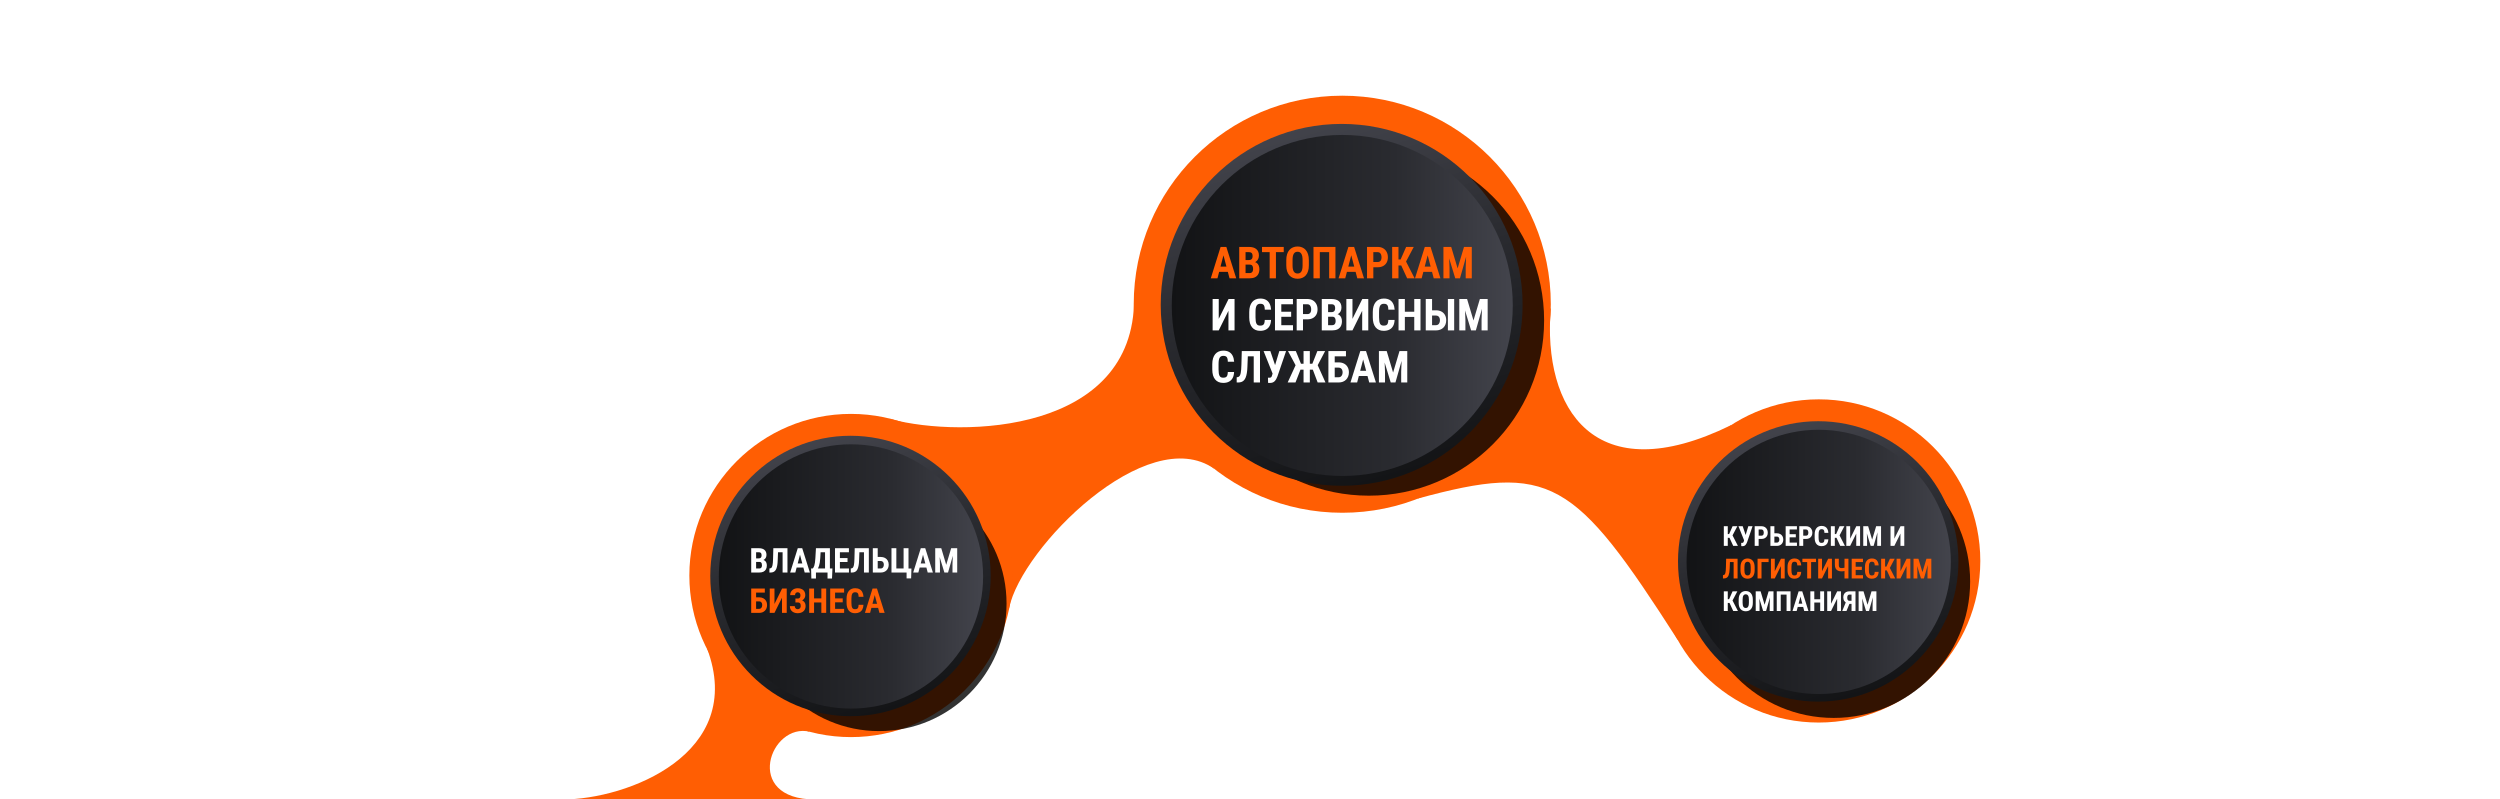 <svg width="1920" height="614" viewBox="0 0 1920 614" fill="none" xmlns="http://www.w3.org/2000/svg">
<g clip-path="url(#clip0_3_402)">
<path d="M1585.5 478C1574.42 552.5 1645 614.5 1952.5 534.96V694H-293.5V203C-196 158.166 -56.518 84.882 245.5 33C452.961 -2.639 622.094 62.7 757 65C937 65 982.5 1 1100 32C1217.5 63 1231.68 160.165 1259.5 223C1288.5 288.5 1313.5 267.009 1406.5 262.5C1556.5 255.227 1599.41 384.5 1585.5 478Z" fill="white"/>
<path d="M775 467L684.5 322C739.5 336.5 871 332.5 871 229.5L932.5 360C881 324 784.5 420.5 775 467Z" fill="#FF5E03"/>
<path d="M626 614L432 614C481.5 614 573.5 579 543 498L622 562C591.5 554.5 570 614 626 614Z" fill="#FF5E03"/>
<path d="M1088.5 383L1191 236.5C1184.5 314 1224.5 378 1329.5 326.5L1288.5 491.5C1209 367.5 1191 355 1088.5 383Z" fill="#FF5E03"/>
<circle cx="1030.86" cy="233.648" r="160.157" fill="#FF5E03"/>
<g filter="url(#filter0_f_3_402)">
<circle cx="1051.31" cy="246.108" r="134.57" fill="black" fill-opacity="0.8"/>
</g>
<circle cx="1030.39" cy="234.12" r="138.96" fill="url(#paint0_linear_3_402)"/>
<circle cx="1030.86" cy="234.59" r="130.952" fill="url(#paint1_linear_3_402)"/>
<path d="M940.188 193.942L935.004 213.748H929.887L937.422 189.636H940.618L940.188 193.942ZM944.278 213.748L939.061 193.942L938.581 189.636H941.827L949.428 213.748H944.278ZM944.46 204.756V208.78H933.58V204.756H944.46ZM959.878 203.232H954.926L954.91 199.721H959.116C959.778 199.721 960.319 199.611 960.739 199.39C961.169 199.158 961.484 198.822 961.683 198.38C961.893 197.927 961.997 197.381 961.997 196.741C961.997 196.001 961.898 195.41 961.699 194.969C961.512 194.516 961.208 194.185 960.789 193.975C960.38 193.765 959.839 193.66 959.166 193.66H956.582V213.748H951.73V189.636H959.166C960.358 189.636 961.429 189.769 962.378 190.034C963.328 190.299 964.134 190.707 964.796 191.259C965.459 191.8 965.966 192.485 966.32 193.313C966.673 194.13 966.85 195.101 966.85 196.227C966.85 197.221 966.651 198.137 966.253 198.976C965.856 199.815 965.232 200.505 964.382 201.046C963.532 201.576 962.434 201.869 961.087 201.924L959.878 203.232ZM959.696 213.748H953.552L955.489 209.74H959.696C960.347 209.74 960.866 209.602 961.252 209.326C961.639 209.05 961.92 208.681 962.097 208.217C962.285 207.742 962.378 207.201 962.378 206.594C962.378 205.909 962.296 205.313 962.13 204.805C961.975 204.298 961.716 203.911 961.352 203.646C960.987 203.37 960.496 203.232 959.878 203.232H955.705L955.738 199.721H960.805L961.948 201.113C963.24 201.068 964.272 201.317 965.045 201.858C965.817 202.388 966.369 203.083 966.701 203.944C967.043 204.794 967.214 205.7 967.214 206.66C967.214 208.206 966.921 209.509 966.336 210.568C965.762 211.617 964.918 212.412 963.803 212.953C962.687 213.483 961.319 213.748 959.696 213.748ZM979.916 189.636V213.748H975.097V189.636H979.916ZM985.911 189.636V193.66H969.218V189.636H985.911ZM1005.2 199.821V203.845C1005.2 205.545 1004.99 207.036 1004.57 208.316C1004.17 209.586 1003.58 210.651 1002.82 211.512C1002.07 212.362 1001.16 213.003 1000.09 213.433C999.026 213.864 997.851 214.079 996.559 214.079C995.267 214.079 994.086 213.864 993.015 213.433C991.955 213.003 991.039 212.362 990.266 211.512C989.504 210.651 988.914 209.586 988.494 208.316C988.074 207.036 987.865 205.545 987.865 203.845V199.821C987.865 198.076 988.069 196.553 988.477 195.25C988.886 193.936 989.477 192.843 990.249 191.971C991.022 191.088 991.939 190.426 992.998 189.984C994.058 189.531 995.234 189.305 996.526 189.305C997.817 189.305 998.993 189.531 1000.05 189.984C1001.11 190.426 1002.03 191.088 1002.8 191.971C1003.57 192.843 1004.17 193.936 1004.57 195.25C1004.99 196.553 1005.2 198.076 1005.2 199.821ZM1000.38 203.845V199.788C1000.38 198.64 1000.3 197.662 1000.14 196.857C999.97 196.04 999.722 195.372 999.391 194.853C999.06 194.334 998.657 193.953 998.182 193.71C997.707 193.467 997.155 193.346 996.526 193.346C995.896 193.346 995.339 193.467 994.853 193.71C994.378 193.953 993.975 194.334 993.644 194.853C993.324 195.372 993.081 196.04 992.916 196.857C992.761 197.662 992.684 198.64 992.684 199.788V203.845C992.684 204.949 992.767 205.893 992.932 206.677C993.098 207.461 993.346 208.101 993.677 208.598C994.009 209.095 994.412 209.464 994.886 209.707C995.372 209.939 995.93 210.055 996.559 210.055C997.177 210.055 997.724 209.939 998.198 209.707C998.684 209.464 999.087 209.095 999.407 208.598C999.727 208.101 999.97 207.461 1000.14 206.677C1000.3 205.893 1000.38 204.949 1000.38 203.845ZM1025.62 189.636V213.748H1020.79V193.66H1013.62V213.748H1008.76V189.636H1025.62ZM1038.32 193.942L1033.14 213.748H1028.02L1035.56 189.636H1038.75L1038.32 193.942ZM1042.41 213.748L1037.2 193.942L1036.72 189.636H1039.96L1047.56 213.748H1042.41ZM1042.6 204.756V208.78H1031.72V204.756H1042.6ZM1058.08 205.253H1053.15V201.228H1058.08C1058.78 201.228 1059.34 201.074 1059.77 200.765C1060.2 200.456 1060.51 200.031 1060.71 199.49C1060.91 198.938 1061.01 198.319 1061.01 197.635C1061.01 196.939 1060.91 196.288 1060.71 195.681C1060.51 195.074 1060.2 194.588 1059.77 194.223C1059.34 193.848 1058.78 193.66 1058.08 193.66H1054.72V213.748H1049.87V189.636H1058.08C1059.7 189.636 1061.09 189.978 1062.25 190.663C1063.42 191.347 1064.32 192.291 1064.95 193.495C1065.58 194.687 1065.9 196.056 1065.9 197.602C1065.9 199.158 1065.58 200.511 1064.95 201.659C1064.32 202.796 1063.42 203.679 1062.25 204.309C1061.09 204.938 1059.7 205.253 1058.08 205.253ZM1074.03 189.636V213.748H1069.18V189.636H1074.03ZM1085.77 189.636L1078.27 203.862H1072.92L1072.26 199.274H1075.67L1079.92 189.636H1085.77ZM1080.69 213.748L1075.75 203.017L1079.08 199.374L1086.43 213.748H1080.69ZM1097.01 193.942L1091.83 213.748H1086.71L1094.25 189.636H1097.44L1097.01 193.942ZM1101.1 213.748L1095.89 193.942L1095.41 189.636H1098.65L1106.25 213.748H1101.1ZM1101.29 204.756V208.78H1090.41V204.756H1101.29ZM1110.28 189.636H1114.53L1119.45 206.13L1124.36 189.636H1128.11L1121.26 213.748H1117.63L1110.28 189.636ZM1108.56 189.636H1112.61L1113.24 205.534V213.748H1108.56V189.636ZM1126.26 189.636H1130.33V213.748H1125.66V205.534L1126.26 189.636Z" fill="#FF5E03"/>
<path d="M935.998 244.888L943.533 229.636H948.136V253.748H943.45V238.678L935.981 253.748H931.295V229.636H935.998V244.888ZM971.338 245.716H976.157C976.09 247.527 975.726 249.056 975.064 250.303C974.401 251.54 973.457 252.478 972.232 253.119C971.017 253.759 969.549 254.079 967.827 254.079C966.491 254.079 965.304 253.858 964.266 253.417C963.228 252.964 962.345 252.302 961.617 251.43C960.888 250.557 960.336 249.481 959.961 248.2C959.596 246.909 959.414 245.424 959.414 243.746V239.655C959.414 237.977 959.607 236.492 959.994 235.2C960.391 233.909 960.954 232.827 961.683 231.955C962.423 231.071 963.311 230.409 964.349 229.967C965.398 229.515 966.579 229.288 967.893 229.288C969.648 229.288 971.117 229.62 972.298 230.282C973.479 230.944 974.39 231.91 975.03 233.18C975.682 234.439 976.074 235.979 976.206 237.8H971.354C971.332 236.652 971.205 235.752 970.973 235.101C970.752 234.439 970.399 233.975 969.913 233.71C969.428 233.434 968.754 233.296 967.893 233.296C967.253 233.296 966.701 233.412 966.237 233.644C965.773 233.865 965.392 234.223 965.094 234.72C964.796 235.217 964.575 235.868 964.432 236.674C964.299 237.48 964.233 238.463 964.233 239.622V243.746C964.233 244.883 964.294 245.854 964.415 246.66C964.537 247.455 964.73 248.106 964.995 248.614C965.26 249.122 965.619 249.492 966.071 249.724C966.535 249.956 967.12 250.072 967.827 250.072C968.644 250.072 969.301 249.95 969.797 249.707C970.305 249.464 970.681 249.028 970.924 248.399C971.166 247.77 971.304 246.876 971.338 245.716ZM993.015 249.74V253.748H982.532V249.74H993.015ZM984.039 229.636V253.748H979.187V229.636H984.039ZM991.607 239.407V243.298H982.532V239.407H991.607ZM992.982 229.636V233.66H982.532V229.636H992.982ZM1004.06 245.253H999.126V241.228H1004.06C1004.76 241.228 1005.32 241.074 1005.75 240.765C1006.18 240.456 1006.5 240.031 1006.69 239.49C1006.89 238.938 1006.99 238.319 1006.99 237.635C1006.99 236.939 1006.89 236.288 1006.69 235.681C1006.5 235.074 1006.18 234.588 1005.75 234.223C1005.32 233.848 1004.76 233.66 1004.06 233.66H1000.7V253.748H995.847V229.636H1004.06C1005.68 229.636 1007.07 229.978 1008.23 230.663C1009.4 231.347 1010.3 232.291 1010.93 233.495C1011.56 234.687 1011.88 236.056 1011.88 237.602C1011.88 239.158 1011.56 240.511 1010.93 241.659C1010.3 242.796 1009.4 243.679 1008.23 244.309C1007.07 244.938 1005.68 245.253 1004.06 245.253ZM1023.27 243.232H1018.32L1018.3 239.721H1022.51C1023.17 239.721 1023.71 239.611 1024.13 239.39C1024.56 239.158 1024.88 238.822 1025.08 238.38C1025.29 237.927 1025.39 237.381 1025.39 236.741C1025.39 236.001 1025.29 235.41 1025.09 234.969C1024.9 234.516 1024.6 234.185 1024.18 233.975C1023.77 233.765 1023.23 233.66 1022.56 233.66H1019.98V253.748H1015.12V229.636H1022.56C1023.75 229.636 1024.82 229.769 1025.77 230.034C1026.72 230.299 1027.53 230.707 1028.19 231.259C1028.85 231.8 1029.36 232.485 1029.71 233.313C1030.07 234.13 1030.24 235.101 1030.24 236.227C1030.24 237.221 1030.04 238.137 1029.65 238.976C1029.25 239.815 1028.63 240.505 1027.78 241.046C1026.93 241.576 1025.83 241.869 1024.48 241.924L1023.27 243.232ZM1023.09 253.748H1016.94L1018.88 249.74H1023.09C1023.74 249.74 1024.26 249.602 1024.65 249.326C1025.03 249.05 1025.31 248.681 1025.49 248.217C1025.68 247.742 1025.77 247.201 1025.77 246.594C1025.77 245.909 1025.69 245.313 1025.52 244.805C1025.37 244.298 1025.11 243.911 1024.74 243.646C1024.38 243.37 1023.89 243.232 1023.27 243.232H1019.1L1019.13 239.721H1024.2L1025.34 241.113C1026.63 241.068 1027.66 241.317 1028.44 241.858C1029.21 242.388 1029.76 243.083 1030.09 243.944C1030.44 244.794 1030.61 245.7 1030.61 246.66C1030.61 248.206 1030.31 249.509 1029.73 250.568C1029.16 251.617 1028.31 252.412 1027.2 252.953C1026.08 253.483 1024.71 253.748 1023.09 253.748ZM1038.7 244.888L1046.24 229.636H1050.84V253.748H1046.16V238.678L1038.69 253.748H1034V229.636H1038.7V244.888ZM1066.23 245.716H1071.05C1070.98 247.527 1070.62 249.056 1069.95 250.303C1069.29 251.54 1068.35 252.478 1067.12 253.119C1065.91 253.759 1064.44 254.079 1062.72 254.079C1061.38 254.079 1060.19 253.858 1059.16 253.417C1058.12 252.964 1057.24 252.302 1056.51 251.43C1055.78 250.557 1055.23 249.481 1054.85 248.2C1054.49 246.909 1054.3 245.424 1054.3 243.746V239.655C1054.3 237.977 1054.5 236.492 1054.88 235.2C1055.28 233.909 1055.84 232.827 1056.57 231.955C1057.31 231.071 1058.2 230.409 1059.24 229.967C1060.29 229.515 1061.47 229.288 1062.78 229.288C1064.54 229.288 1066.01 229.62 1067.19 230.282C1068.37 230.944 1069.28 231.91 1069.92 233.18C1070.57 234.439 1070.96 235.979 1071.1 237.8H1066.24C1066.22 236.652 1066.1 235.752 1065.86 235.101C1065.64 234.439 1065.29 233.975 1064.8 233.71C1064.32 233.434 1063.64 233.296 1062.78 233.296C1062.14 233.296 1061.59 233.412 1061.13 233.644C1060.66 233.865 1060.28 234.223 1059.98 234.72C1059.69 235.217 1059.47 235.868 1059.32 236.674C1059.19 237.48 1059.12 238.463 1059.12 239.622V243.746C1059.12 244.883 1059.18 245.854 1059.31 246.66C1059.43 247.455 1059.62 248.106 1059.89 248.614C1060.15 249.122 1060.51 249.492 1060.96 249.724C1061.43 249.956 1062.01 250.072 1062.72 250.072C1063.53 250.072 1064.19 249.95 1064.69 249.707C1065.2 249.464 1065.57 249.028 1065.81 248.399C1066.06 247.77 1066.2 246.876 1066.23 245.716ZM1087.44 239.407V243.414H1077.56V239.407H1087.44ZM1078.93 229.636V253.748H1074.08V229.636H1078.93ZM1090.95 229.636V253.748H1086.15V229.636H1090.95ZM1098.24 238.314H1102.83C1104.43 238.314 1105.82 238.628 1107 239.258C1108.19 239.887 1109.1 240.776 1109.73 241.924C1110.37 243.072 1110.69 244.414 1110.69 245.948C1110.69 247.107 1110.51 248.162 1110.15 249.111C1109.78 250.061 1109.26 250.883 1108.57 251.579C1107.89 252.274 1107.05 252.81 1106.07 253.185C1105.1 253.56 1104.02 253.748 1102.83 253.748H1094.98V229.636H1099.83V249.74H1102.83C1103.5 249.74 1104.06 249.569 1104.52 249.227C1104.97 248.874 1105.31 248.41 1105.53 247.836C1105.76 247.251 1105.87 246.611 1105.87 245.915C1105.87 245.242 1105.76 244.634 1105.53 244.093C1105.31 243.552 1104.97 243.127 1104.52 242.818C1104.06 242.498 1103.5 242.338 1102.83 242.338H1098.24V238.314ZM1116.8 229.636V253.748H1111.98V229.636H1116.8ZM1122.47 229.636H1126.72L1131.64 246.13L1136.54 229.636H1140.3L1133.45 253.748H1129.82L1122.47 229.636ZM1120.74 229.636H1124.8L1125.43 245.534V253.748H1120.74V229.636ZM1138.45 229.636H1142.52V253.748H1137.85V245.534L1138.45 229.636ZM942.953 285.716H947.772C947.706 287.527 947.342 289.056 946.679 290.303C946.017 291.54 945.073 292.478 943.847 293.119C942.633 293.759 941.165 294.079 939.442 294.079C938.106 294.079 936.92 293.858 935.882 293.417C934.844 292.964 933.961 292.302 933.232 291.43C932.504 290.557 931.952 289.481 931.576 288.2C931.212 286.909 931.03 285.424 931.03 283.746V279.655C931.03 277.977 931.223 276.492 931.609 275.2C932.007 273.909 932.57 272.827 933.298 271.955C934.038 271.071 934.927 270.409 935.965 269.967C937.013 269.515 938.195 269.288 939.509 269.288C941.264 269.288 942.732 269.62 943.914 270.282C945.095 270.944 946.006 271.91 946.646 273.18C947.297 274.439 947.689 275.979 947.822 277.8H942.97C942.948 276.652 942.821 275.752 942.589 275.101C942.368 274.439 942.015 273.975 941.529 273.71C941.043 273.434 940.37 273.296 939.509 273.296C938.868 273.296 938.316 273.412 937.853 273.644C937.389 273.865 937.008 274.223 936.71 274.72C936.412 275.217 936.191 275.868 936.047 276.674C935.915 277.48 935.849 278.463 935.849 279.622V283.746C935.849 284.883 935.909 285.854 936.031 286.66C936.152 287.455 936.346 288.106 936.61 288.614C936.875 289.122 937.234 289.492 937.687 289.724C938.151 289.956 938.736 290.072 939.442 290.072C940.259 290.072 940.916 289.95 941.413 289.707C941.921 289.464 942.296 289.028 942.539 288.399C942.782 287.77 942.92 286.876 942.953 285.716ZM964.167 269.636V273.66H954.28V269.636H964.167ZM967.678 269.636V293.748H962.859V269.636H967.678ZM953.684 269.636H958.487L958.006 281.791C957.951 283.613 957.808 285.192 957.576 286.528C957.355 287.853 957.057 288.979 956.682 289.906C956.317 290.822 955.859 291.562 955.307 292.125C954.755 292.688 954.109 293.102 953.37 293.367C952.641 293.621 951.824 293.748 950.919 293.748H949.776V289.74L950.322 289.674C950.753 289.619 951.134 289.481 951.465 289.26C951.796 289.028 952.078 288.686 952.31 288.233C952.542 287.77 952.729 287.179 952.873 286.461C953.027 285.733 953.143 284.85 953.221 283.812C953.309 282.774 953.37 281.565 953.403 280.185L953.684 269.636ZM977.879 284.955L982.516 269.636H987.716L981.092 289.028C980.827 289.702 980.534 290.348 980.214 290.966C979.905 291.573 979.535 292.114 979.104 292.589C978.674 293.064 978.155 293.433 977.548 293.698C976.94 293.963 976.217 294.096 975.378 294.096C975.18 294.096 974.926 294.09 974.616 294.079C974.318 294.068 974.075 294.057 973.888 294.046L973.805 290.022C973.915 290.044 974.098 290.061 974.351 290.072C974.605 290.083 974.782 290.088 974.881 290.088C975.4 290.088 975.792 290 976.057 289.823C976.333 289.636 976.543 289.371 976.686 289.028C976.841 288.686 976.974 288.283 977.084 287.819L977.879 284.955ZM975.627 269.636L979.551 281.278L981.009 287.025L977.415 287.074L970.443 269.636H975.627ZM996.84 283.911L989.19 269.636H995.201L999.142 279.341H1002.87L1002.17 283.911H996.84ZM999.076 283.1L994.936 293.748H988.925L995.168 280.169L999.076 283.1ZM1005.95 269.636V293.748H1001.13V269.636H1005.95ZM1017.69 269.636L1010.19 283.911H1004.91L1004.21 279.341H1007.89L1011.73 269.636H1017.69ZM1011.96 293.748L1007.95 283.1L1011.86 280.169L1017.97 293.748H1011.96ZM1033.7 269.636V273.66H1025.04V293.748H1020.21V269.636H1033.7ZM1023.47 278.314H1028.06C1029.67 278.314 1031.07 278.628 1032.25 279.258C1033.43 279.887 1034.34 280.776 1034.98 281.924C1035.63 283.072 1035.96 284.414 1035.96 285.948C1035.96 287.107 1035.77 288.162 1035.39 289.111C1035.03 290.061 1034.5 290.883 1033.8 291.579C1033.12 292.274 1032.29 292.81 1031.32 293.185C1030.36 293.56 1029.27 293.748 1028.06 293.748H1020.21V269.636H1025.06V289.74H1028.06C1028.74 289.74 1029.3 289.569 1029.75 289.227C1030.2 288.874 1030.54 288.41 1030.77 287.836C1031 287.251 1031.12 286.611 1031.12 285.915C1031.12 285.242 1031 284.634 1030.77 284.093C1030.54 283.552 1030.2 283.127 1029.75 282.818C1029.3 282.498 1028.74 282.338 1028.06 282.338H1023.47V278.314ZM1047.47 273.942L1042.28 293.748H1037.16L1044.7 269.636H1047.9L1047.47 273.942ZM1051.56 293.748L1046.34 273.942L1045.86 269.636H1049.1L1056.71 293.748H1051.56ZM1051.74 284.756V288.78H1040.86V284.756H1051.74ZM1060.73 269.636H1064.99L1069.9 286.13L1074.81 269.636H1078.57L1071.71 293.748H1068.08L1060.73 269.636ZM1059.01 269.636H1063.07L1063.69 285.534V293.748H1059.01V269.636ZM1076.71 269.636H1080.78V293.748H1076.11V285.534L1076.71 269.636Z" fill="white"/>
<circle cx="653.538" cy="441.984" r="124.113" fill="#FF5E03"/>
<g filter="url(#filter1_f_3_402)">
<circle cx="675.165" cy="463.611" r="97.869" fill="black" fill-opacity="0.8"/>
</g>
<circle cx="653.172" cy="442.349" r="107.686" fill="url(#paint2_linear_3_402)"/>
<circle cx="653.537" cy="442.714" r="101.481" fill="url(#paint3_linear_3_402)"/>
<path d="M583.248 431.552H579.411L579.398 428.832H582.657C583.171 428.832 583.59 428.746 583.915 428.575C584.249 428.395 584.493 428.134 584.647 427.792C584.809 427.441 584.89 427.018 584.89 426.522C584.89 425.948 584.813 425.491 584.659 425.148C584.514 424.798 584.279 424.541 583.954 424.378C583.637 424.216 583.218 424.135 582.696 424.135H580.694V439.701H576.934V421.016H582.696C583.62 421.016 584.45 421.119 585.186 421.324C585.921 421.529 586.546 421.846 587.059 422.274C587.573 422.693 587.966 423.223 588.24 423.865C588.514 424.498 588.651 425.251 588.651 426.124C588.651 426.894 588.497 427.604 588.189 428.254C587.881 428.904 587.397 429.439 586.738 429.858C586.08 430.269 585.228 430.496 584.185 430.538L583.248 431.552ZM583.107 439.701H578.345L579.847 436.596H583.107C583.611 436.596 584.014 436.489 584.313 436.275C584.612 436.061 584.831 435.774 584.967 435.415C585.113 435.047 585.186 434.628 585.186 434.157C585.186 433.627 585.121 433.165 584.993 432.771C584.873 432.378 584.672 432.078 584.39 431.873C584.108 431.659 583.727 431.552 583.248 431.552H580.014L580.039 428.832H583.966L584.852 429.91C585.853 429.875 586.653 430.068 587.252 430.487C587.851 430.898 588.278 431.437 588.535 432.104C588.8 432.763 588.933 433.464 588.933 434.209C588.933 435.407 588.706 436.416 588.253 437.237C587.808 438.05 587.153 438.666 586.289 439.085C585.425 439.496 584.364 439.701 583.107 439.701ZM602.049 421.016V424.135H594.387V421.016H602.049ZM604.769 421.016V439.701H601.035V421.016H604.769ZM593.925 421.016H597.647L597.275 430.436C597.232 431.847 597.121 433.071 596.941 434.106C596.77 435.133 596.539 436.005 596.248 436.724C595.966 437.434 595.611 438.007 595.183 438.444C594.755 438.88 594.255 439.201 593.681 439.406C593.117 439.603 592.484 439.701 591.782 439.701H590.897V436.596L591.32 436.544C591.654 436.502 591.949 436.395 592.206 436.224C592.462 436.044 592.68 435.779 592.86 435.428C593.04 435.069 593.185 434.611 593.296 434.055C593.416 433.49 593.506 432.806 593.566 432.001C593.634 431.197 593.681 430.26 593.707 429.191L593.925 421.016ZM614.831 424.353L610.814 439.701H606.848L612.688 421.016H615.164L614.831 424.353ZM618.001 439.701L613.958 424.353L613.586 421.016H616.101L621.992 439.701H618.001ZM618.142 432.733V435.851H609.71V432.733H618.142ZM636.596 436.596V439.701H625.585V436.596H636.596ZM626.65 436.596V444.296H623.121L622.916 436.596H626.65ZM639.317 436.596L638.983 444.296H635.544V436.596H639.317ZM634.658 421.016V424.135H627.112V421.016H634.658ZM637.366 421.016V439.701H633.632V421.016H637.366ZM626.65 421.016H630.411L629.949 428.665C629.88 429.931 629.765 431.047 629.602 432.014C629.448 432.972 629.256 433.811 629.025 434.53C628.802 435.248 628.554 435.873 628.28 436.403C628.006 436.934 627.716 437.396 627.408 437.789C627.1 438.183 626.783 438.534 626.458 438.842C626.133 439.15 625.812 439.436 625.495 439.701H623.442V436.596H624.173C624.387 436.39 624.601 436.112 624.815 435.762C625.029 435.411 625.226 434.94 625.405 434.35C625.585 433.751 625.743 432.99 625.88 432.066C626.017 431.142 626.124 430.008 626.201 428.665L626.65 421.016ZM651.996 436.596V439.701H643.873V436.596H651.996ZM645.041 421.016V439.701H641.28V421.016H645.041ZM650.905 428.588V431.604H643.873V428.588H650.905ZM651.971 421.016V424.135H643.873V421.016H651.971ZM664.547 421.016V424.135H656.886V421.016H664.547ZM667.268 421.016V439.701H663.534V421.016H667.268ZM656.424 421.016H660.145L659.773 430.436C659.731 431.847 659.619 433.071 659.44 434.106C659.269 435.133 659.038 436.005 658.747 436.724C658.464 437.434 658.109 438.007 657.681 438.444C657.254 438.88 656.753 439.201 656.18 439.406C655.615 439.603 654.982 439.701 654.281 439.701H653.395V436.596L653.819 436.544C654.152 436.502 654.447 436.395 654.704 436.224C654.961 436.044 655.179 435.779 655.359 435.428C655.538 435.069 655.684 434.611 655.795 434.055C655.915 433.49 656.005 432.806 656.064 432.001C656.133 431.197 656.18 430.26 656.206 429.191L656.424 421.016ZM672.851 427.741H676.405C677.655 427.741 678.737 427.985 679.652 428.472C680.568 428.96 681.274 429.649 681.77 430.538C682.275 431.428 682.527 432.468 682.527 433.657C682.527 434.555 682.381 435.372 682.091 436.108C681.808 436.844 681.398 437.481 680.859 438.02C680.328 438.559 679.686 438.974 678.934 439.265C678.189 439.556 677.347 439.701 676.405 439.701H670.322V421.016H674.083V436.596H676.405C676.936 436.596 677.372 436.463 677.714 436.198C678.065 435.924 678.33 435.565 678.51 435.12C678.69 434.666 678.78 434.17 678.78 433.631C678.78 433.109 678.69 432.639 678.51 432.22C678.33 431.8 678.065 431.471 677.714 431.231C677.372 430.983 676.936 430.859 676.405 430.859H672.851V427.741ZM699.993 436.609L699.737 444.206H696.259V439.701H695.027V436.609H699.993ZM684.657 439.701V421.016H688.392V436.596H693.961V421.016H697.734V439.701H684.657ZM709.31 424.353L705.293 439.701H701.328L707.167 421.016H709.644L709.31 424.353ZM712.48 439.701L708.438 424.353L708.065 421.016H710.581L716.471 439.701H712.48ZM712.621 432.733V435.851H704.19V432.733H712.621ZM719.59 421.016H722.888L726.699 433.798L730.498 421.016H733.411L728.098 439.701H725.288L719.59 421.016ZM718.255 421.016H721.399L721.887 433.336V439.701H718.255V421.016ZM731.974 421.016H735.131V439.701H731.512V433.336L731.974 421.016Z" fill="white"/>
<path d="M587.38 452.016V455.135H580.668V470.701H576.921V452.016H587.38ZM579.449 458.741H583.004C584.253 458.741 585.335 458.985 586.251 459.472C587.166 459.96 587.872 460.649 588.368 461.538C588.873 462.428 589.125 463.468 589.125 464.657C589.125 465.555 588.98 466.372 588.689 467.108C588.407 467.844 587.996 468.481 587.457 469.02C586.927 469.559 586.285 469.974 585.532 470.265C584.788 470.556 583.945 470.701 583.004 470.701H576.921V452.016H580.681V467.596H583.004C583.534 467.596 583.971 467.463 584.313 467.198C584.664 466.924 584.929 466.565 585.109 466.12C585.288 465.666 585.378 465.17 585.378 464.631C585.378 464.109 585.288 463.639 585.109 463.22C584.929 462.8 584.664 462.471 584.313 462.231C583.971 461.983 583.534 461.859 583.004 461.859H579.449V458.741ZM594.798 463.836L600.637 452.016H604.205V470.701H600.573V459.023L594.785 470.701H591.153V452.016H594.798V463.836ZM613.355 461.757H610.878V459.665H612.79C613.244 459.665 613.612 459.562 613.894 459.357C614.176 459.143 614.386 458.852 614.523 458.484C614.66 458.108 614.728 457.663 614.728 457.149C614.728 456.739 614.647 456.362 614.484 456.02C614.33 455.678 614.095 455.404 613.778 455.199C613.47 454.985 613.064 454.878 612.559 454.878C612.191 454.878 611.858 454.968 611.558 455.147C611.259 455.318 611.024 455.567 610.852 455.892C610.681 456.217 610.596 456.61 610.596 457.072H606.848C606.848 456.242 606.998 455.502 607.298 454.852C607.606 454.193 608.025 453.637 608.555 453.184C609.086 452.722 609.693 452.371 610.378 452.131C611.071 451.892 611.798 451.772 612.559 451.772C613.466 451.772 614.279 451.888 614.998 452.119C615.716 452.341 616.332 452.675 616.846 453.12C617.368 453.565 617.765 454.121 618.039 454.788C618.321 455.447 618.463 456.213 618.463 457.085C618.463 457.727 618.339 458.33 618.09 458.895C617.842 459.459 617.492 459.956 617.038 460.383C616.585 460.811 616.041 461.149 615.408 461.397C614.784 461.637 614.099 461.757 613.355 461.757ZM610.878 460.614H613.355C614.193 460.614 614.942 460.721 615.601 460.935C616.26 461.149 616.82 461.461 617.282 461.872C617.744 462.283 618.095 462.792 618.334 463.399C618.582 463.998 618.706 464.687 618.706 465.465C618.706 466.338 618.552 467.117 618.244 467.801C617.945 468.477 617.522 469.05 616.974 469.521C616.426 469.991 615.78 470.346 615.036 470.586C614.292 470.825 613.466 470.945 612.559 470.945C611.849 470.945 611.139 470.843 610.429 470.637C609.727 470.423 609.09 470.098 608.517 469.662C607.944 469.226 607.486 468.665 607.144 467.981C606.801 467.296 606.63 466.475 606.63 465.517H610.39C610.39 465.945 610.485 466.338 610.673 466.697C610.861 467.048 611.118 467.331 611.443 467.544C611.768 467.75 612.14 467.852 612.559 467.852C613.073 467.852 613.505 467.745 613.855 467.532C614.215 467.318 614.489 467.027 614.677 466.659C614.865 466.282 614.959 465.868 614.959 465.414C614.959 464.918 614.912 464.499 614.818 464.156C614.732 463.806 614.596 463.523 614.407 463.309C614.219 463.087 613.988 462.924 613.714 462.822C613.449 462.719 613.141 462.668 612.79 462.668H610.878V460.614ZM631.797 459.588V462.693H624.135V459.588H631.797ZM625.2 452.016V470.701H621.44V452.016H625.2ZM634.517 452.016V470.701H630.796V452.016H634.517ZM648.3 467.596V470.701H640.177V467.596H648.3ZM641.345 452.016V470.701H637.584V452.016H641.345ZM647.209 459.588V462.604H640.177V459.588H647.209ZM648.275 452.016V455.135H640.177V452.016H648.275ZM659.401 464.477H663.136C663.084 465.88 662.802 467.065 662.289 468.032C661.775 468.99 661.044 469.718 660.094 470.214C659.153 470.71 658.015 470.958 656.68 470.958C655.645 470.958 654.726 470.787 653.921 470.445C653.117 470.094 652.433 469.581 651.868 468.905C651.303 468.229 650.876 467.395 650.585 466.402C650.302 465.401 650.161 464.25 650.161 462.95V459.78C650.161 458.48 650.311 457.329 650.61 456.328C650.918 455.327 651.355 454.489 651.919 453.813C652.493 453.128 653.181 452.615 653.985 452.273C654.798 451.922 655.714 451.746 656.732 451.746C658.092 451.746 659.23 452.003 660.145 452.516C661.061 453.03 661.767 453.778 662.263 454.762C662.768 455.738 663.072 456.931 663.174 458.343H659.414C659.397 457.453 659.298 456.756 659.119 456.251C658.948 455.738 658.674 455.378 658.297 455.173C657.921 454.959 657.399 454.852 656.732 454.852C656.236 454.852 655.808 454.942 655.448 455.122C655.089 455.293 654.794 455.571 654.563 455.956C654.332 456.341 654.161 456.846 654.05 457.47C653.947 458.095 653.896 458.856 653.896 459.755V462.95C653.896 463.831 653.943 464.584 654.037 465.209C654.131 465.825 654.281 466.33 654.486 466.723C654.691 467.117 654.969 467.403 655.32 467.583C655.679 467.763 656.133 467.852 656.68 467.852C657.314 467.852 657.823 467.758 658.208 467.57C658.601 467.382 658.892 467.044 659.08 466.556C659.269 466.069 659.375 465.376 659.401 464.477ZM672.247 455.353L668.231 470.701H664.265L670.104 452.016H672.581L672.247 455.353ZM675.417 470.701L671.375 455.353L671.003 452.016H673.518L679.408 470.701H675.417ZM675.558 463.733V466.851H667.127V463.733H675.558Z" fill="#FF5E03"/>
<circle cx="1396.76" cy="430.807" r="124.113" fill="#FF5E03"/>
<g filter="url(#filter2_f_3_402)">
<circle cx="1408.28" cy="446.583" r="104.784" fill="black" fill-opacity="0.8"/>
</g>
<circle cx="1396.39" cy="431.172" r="107.686" fill="url(#paint4_linear_3_402)"/>
<circle cx="1396.76" cy="431.537" r="101.481" fill="url(#paint5_linear_3_402)"/>
<path d="M1326.93 404.118V419.244H1323.89V404.118H1326.93ZM1334.3 404.118L1329.59 413.042H1326.24L1325.82 410.164H1327.96L1330.63 404.118H1334.3ZM1331.11 419.244L1328.01 412.512L1330.1 410.227L1334.72 419.244H1331.11ZM1339.8 413.728L1342.7 404.118H1345.97L1341.81 416.283C1341.64 416.706 1341.46 417.111 1341.26 417.499C1341.07 417.88 1340.83 418.219 1340.56 418.517C1340.29 418.815 1339.97 419.047 1339.59 419.213C1339.21 419.379 1338.75 419.462 1338.23 419.462C1338.1 419.462 1337.94 419.459 1337.75 419.452C1337.56 419.445 1337.41 419.438 1337.29 419.431L1337.24 416.907C1337.31 416.921 1337.42 416.931 1337.58 416.938C1337.74 416.945 1337.85 416.948 1337.92 416.948C1338.24 416.948 1338.49 416.893 1338.65 416.782C1338.83 416.664 1338.96 416.498 1339.05 416.283C1339.14 416.069 1339.23 415.816 1339.3 415.525L1339.8 413.728ZM1338.38 404.118L1340.84 411.421L1341.76 415.026L1339.5 415.058L1335.13 404.118H1338.38ZM1352.75 413.915H1349.65V411.39H1352.75C1353.19 411.39 1353.54 411.293 1353.81 411.099C1354.08 410.906 1354.28 410.639 1354.4 410.3C1354.53 409.953 1354.59 409.565 1354.59 409.136C1354.59 408.7 1354.53 408.291 1354.4 407.91C1354.28 407.529 1354.08 407.224 1353.81 406.996C1353.54 406.76 1353.19 406.643 1352.75 406.643H1350.64V419.244H1347.6V404.118H1352.75C1353.77 404.118 1354.64 404.333 1355.37 404.762C1356.1 405.192 1356.67 405.784 1357.06 406.539C1357.46 407.287 1357.65 408.146 1357.65 409.115C1357.65 410.092 1357.46 410.94 1357.06 411.66C1356.67 412.374 1356.1 412.928 1355.37 413.323C1354.64 413.717 1353.77 413.915 1352.75 413.915ZM1361.73 409.562H1364.6C1365.61 409.562 1366.49 409.759 1367.23 410.154C1367.97 410.549 1368.54 411.106 1368.95 411.827C1369.35 412.547 1369.56 413.388 1369.56 414.351C1369.56 415.078 1369.44 415.74 1369.21 416.335C1368.98 416.931 1368.64 417.447 1368.21 417.883C1367.78 418.32 1367.26 418.655 1366.65 418.891C1366.05 419.126 1365.37 419.244 1364.6 419.244H1359.68V404.118H1362.72V416.73H1364.6C1365.03 416.73 1365.39 416.623 1365.66 416.408C1365.95 416.186 1366.16 415.896 1366.31 415.535C1366.45 415.168 1366.53 414.767 1366.53 414.33C1366.53 413.908 1366.45 413.527 1366.31 413.188C1366.16 412.848 1365.95 412.582 1365.66 412.388C1365.39 412.187 1365.03 412.086 1364.6 412.086H1361.73V409.562ZM1380.06 416.73V419.244H1373.49V416.73H1380.06ZM1374.43 404.118V419.244H1371.39V404.118H1374.43ZM1379.18 410.248V412.689H1373.49V410.248H1379.18ZM1380.04 404.118V406.643H1373.49V404.118H1380.04ZM1386.99 413.915H1383.9V411.39H1386.99C1387.43 411.39 1387.78 411.293 1388.05 411.099C1388.32 410.906 1388.52 410.639 1388.64 410.3C1388.77 409.953 1388.83 409.565 1388.83 409.136C1388.83 408.7 1388.77 408.291 1388.64 407.91C1388.52 407.529 1388.32 407.224 1388.05 406.996C1387.78 406.76 1387.43 406.643 1386.99 406.643H1384.88V419.244H1381.84V404.118H1386.99C1388.01 404.118 1388.88 404.333 1389.61 404.762C1390.34 405.192 1390.91 405.784 1391.3 406.539C1391.7 407.287 1391.89 408.146 1391.89 409.115C1391.89 410.092 1391.7 410.94 1391.3 411.66C1390.91 412.374 1390.34 412.928 1389.61 413.323C1388.88 413.717 1388.01 413.915 1386.99 413.915ZM1401.14 414.206H1404.16C1404.12 415.341 1403.89 416.301 1403.48 417.083C1403.06 417.859 1402.47 418.448 1401.7 418.849C1400.94 419.251 1400.02 419.452 1398.94 419.452C1398.1 419.452 1397.36 419.313 1396.7 419.036C1396.05 418.752 1395.5 418.337 1395.04 417.79C1394.59 417.243 1394.24 416.567 1394 415.764C1393.77 414.954 1393.66 414.022 1393.66 412.969V410.403C1393.66 409.351 1393.78 408.419 1394.02 407.609C1394.27 406.799 1394.63 406.12 1395.08 405.573C1395.55 405.019 1396.11 404.603 1396.76 404.326C1397.41 404.042 1398.16 403.9 1398.98 403.9C1400.08 403.9 1401 404.108 1401.74 404.523C1402.48 404.939 1403.06 405.545 1403.46 406.341C1403.87 407.131 1404.11 408.097 1404.19 409.24H1401.15C1401.14 408.52 1401.06 407.955 1400.91 407.547C1400.77 407.131 1400.55 406.84 1400.25 406.674C1399.94 406.501 1399.52 406.414 1398.98 406.414C1398.58 406.414 1398.23 406.487 1397.94 406.632C1397.65 406.771 1397.41 406.996 1397.22 407.308C1397.04 407.619 1396.9 408.028 1396.81 408.533C1396.73 409.039 1396.68 409.655 1396.68 410.383V412.969C1396.68 413.683 1396.72 414.292 1396.8 414.798C1396.87 415.296 1397 415.705 1397.16 416.024C1397.33 416.342 1397.55 416.574 1397.84 416.72C1398.13 416.865 1398.49 416.938 1398.94 416.938C1399.45 416.938 1399.86 416.862 1400.17 416.709C1400.49 416.557 1400.73 416.283 1400.88 415.889C1401.03 415.494 1401.12 414.933 1401.14 414.206ZM1409.13 404.118V419.244H1406.09V404.118H1409.13ZM1416.49 404.118L1411.79 413.042H1408.43L1408.02 410.164H1410.16L1412.83 404.118H1416.49ZM1413.31 419.244L1410.21 412.512L1412.3 410.227L1416.91 419.244H1413.31ZM1420.92 413.686L1425.65 404.118H1428.54V419.244H1425.6V409.79L1420.91 419.244H1417.97V404.118H1420.92V413.686ZM1432.06 404.118H1434.73L1437.81 414.465L1440.89 404.118H1443.25L1438.94 419.244H1436.67L1432.06 404.118ZM1430.98 404.118H1433.52L1433.92 414.091V419.244H1430.98V404.118ZM1442.08 404.118H1444.64V419.244H1441.71V414.091L1442.08 404.118ZM1454.87 413.686L1459.6 404.118H1462.49V419.244H1459.55V409.79L1454.86 419.244H1451.92V404.118H1454.87V413.686ZM1326.93 454.118V469.244H1323.89V454.118H1326.93ZM1334.3 454.118L1329.59 463.042H1326.24L1325.82 460.164H1327.96L1330.63 454.118H1334.3ZM1331.11 469.244L1328.01 462.512L1330.1 460.227L1334.72 469.244H1331.11ZM1346.17 460.507V463.032C1346.17 464.098 1346.04 465.033 1345.78 465.837C1345.52 466.633 1345.16 467.301 1344.68 467.842C1344.21 468.375 1343.64 468.777 1342.96 469.047C1342.3 469.317 1341.56 469.452 1340.75 469.452C1339.94 469.452 1339.2 469.317 1338.53 469.047C1337.86 468.777 1337.29 468.375 1336.8 467.842C1336.33 467.301 1335.96 466.633 1335.69 465.837C1335.43 465.033 1335.3 464.098 1335.3 463.032V460.507C1335.3 459.413 1335.43 458.457 1335.68 457.64C1335.94 456.816 1336.31 456.13 1336.79 455.583C1337.28 455.029 1337.85 454.613 1338.52 454.336C1339.18 454.052 1339.92 453.91 1340.73 453.91C1341.54 453.91 1342.28 454.052 1342.94 454.336C1343.61 454.613 1344.18 455.029 1344.67 455.583C1345.15 456.13 1345.52 456.816 1345.78 457.64C1346.04 458.457 1346.17 459.413 1346.17 460.507ZM1343.15 463.032V460.487C1343.15 459.766 1343.1 459.153 1343 458.648C1342.89 458.135 1342.74 457.716 1342.53 457.391C1342.32 457.065 1342.07 456.826 1341.77 456.674C1341.47 456.522 1341.13 456.445 1340.73 456.445C1340.34 456.445 1339.99 456.522 1339.68 456.674C1339.38 456.826 1339.13 457.065 1338.92 457.391C1338.72 457.716 1338.57 458.135 1338.47 458.648C1338.37 459.153 1338.32 459.766 1338.32 460.487V463.032C1338.32 463.724 1338.37 464.316 1338.48 464.808C1338.58 465.3 1338.74 465.702 1338.94 466.013C1339.15 466.325 1339.4 466.557 1339.7 466.709C1340.01 466.855 1340.36 466.927 1340.75 466.927C1341.14 466.927 1341.48 466.855 1341.78 466.709C1342.08 466.557 1342.34 466.325 1342.54 466.013C1342.74 465.702 1342.89 465.3 1343 464.808C1343.1 464.316 1343.15 463.724 1343.15 463.032ZM1349.47 454.118H1352.14L1355.22 464.465L1358.3 454.118H1360.66L1356.35 469.244H1354.08L1349.47 454.118ZM1348.39 454.118H1350.93L1351.33 464.091V469.244H1348.39V454.118ZM1359.49 454.118H1362.05V469.244H1359.12V464.091L1359.49 454.118ZM1375.13 454.118V469.244H1372.09V456.643H1367.6V469.244H1364.55V454.118H1375.13ZM1383.1 456.819L1379.84 469.244H1376.63L1381.36 454.118H1383.37L1383.1 456.819ZM1385.66 469.244L1382.39 456.819L1382.09 454.118H1384.12L1388.89 469.244H1385.66ZM1385.78 463.603V466.128H1378.95V463.603H1385.78ZM1398.72 460.248V462.762H1392.52V460.248H1398.72ZM1393.38 454.118V469.244H1390.34V454.118H1393.38ZM1400.92 454.118V469.244H1397.91V454.118H1400.92ZM1406.25 463.686L1410.98 454.118H1413.87V469.244H1410.93V459.79L1406.24 469.244H1403.3V454.118H1406.25V463.686ZM1422.97 463.79H1419.88L1418.83 463.354C1417.81 462.966 1417.02 462.398 1416.47 461.65C1415.93 460.902 1415.65 459.943 1415.65 458.772C1415.65 457.761 1415.85 456.909 1416.24 456.217C1416.62 455.524 1417.18 455.001 1417.9 454.648C1418.62 454.295 1419.47 454.118 1420.45 454.118H1425.02V469.244H1421.98V456.643H1420.45C1419.84 456.643 1419.39 456.85 1419.1 457.266C1418.82 457.675 1418.68 458.26 1418.68 459.022C1418.68 459.583 1418.75 460.04 1418.88 460.393C1419.02 460.746 1419.23 461.009 1419.5 461.183C1419.77 461.349 1420.13 461.432 1420.56 461.432H1422.96L1422.97 463.79ZM1420.88 462.512L1418.11 469.244H1414.83L1417.61 462.512H1420.88ZM1428.5 454.118H1431.17L1434.26 464.465L1437.33 454.118H1439.69L1435.39 469.244H1433.12L1428.5 454.118ZM1427.42 454.118H1429.97L1430.36 464.091V469.244H1427.42V454.118ZM1438.53 454.118H1441.08V469.244H1438.16V464.091L1438.53 454.118Z" fill="white"/>
<path d="M1332.25 429.118V431.643H1326.05V429.118H1332.25ZM1334.46 429.118V444.244H1331.43V429.118H1334.46ZM1325.68 429.118H1328.69L1328.39 436.744C1328.35 437.886 1328.26 438.877 1328.12 439.715C1327.98 440.546 1327.79 441.252 1327.56 441.834C1327.33 442.409 1327.04 442.873 1326.7 443.226C1326.35 443.579 1325.94 443.839 1325.48 444.005C1325.02 444.164 1324.51 444.244 1323.94 444.244H1323.23V441.73L1323.57 441.689C1323.84 441.654 1324.08 441.567 1324.29 441.429C1324.49 441.283 1324.67 441.069 1324.82 440.785C1324.96 440.494 1325.08 440.123 1325.17 439.673C1325.27 439.216 1325.34 438.662 1325.39 438.011C1325.44 437.36 1325.48 436.602 1325.5 435.736L1325.68 429.118ZM1347.57 435.507V438.032C1347.57 439.098 1347.43 440.033 1347.17 440.837C1346.92 441.633 1346.55 442.301 1346.07 442.842C1345.6 443.375 1345.03 443.777 1344.36 444.047C1343.69 444.317 1342.95 444.452 1342.14 444.452C1341.33 444.452 1340.59 444.317 1339.92 444.047C1339.26 443.777 1338.68 443.375 1338.2 442.842C1337.72 442.301 1337.35 441.633 1337.08 440.837C1336.82 440.033 1336.69 439.098 1336.69 438.032V435.507C1336.69 434.413 1336.82 433.457 1337.07 432.64C1337.33 431.816 1337.7 431.13 1338.19 430.583C1338.67 430.029 1339.24 429.613 1339.91 429.336C1340.57 429.052 1341.31 428.91 1342.12 428.91C1342.93 428.91 1343.67 429.052 1344.34 429.336C1345 429.613 1345.58 430.029 1346.06 430.583C1346.54 431.13 1346.92 431.816 1347.17 432.64C1347.43 433.457 1347.57 434.413 1347.57 435.507ZM1344.54 438.032V435.487C1344.54 434.766 1344.49 434.153 1344.39 433.648C1344.28 433.135 1344.13 432.716 1343.92 432.391C1343.71 432.065 1343.46 431.826 1343.16 431.674C1342.86 431.522 1342.52 431.445 1342.12 431.445C1341.73 431.445 1341.38 431.522 1341.07 431.674C1340.78 431.826 1340.52 432.065 1340.31 432.391C1340.11 432.716 1339.96 433.135 1339.86 433.648C1339.76 434.153 1339.71 434.766 1339.71 435.487V438.032C1339.71 438.724 1339.76 439.316 1339.87 439.808C1339.97 440.3 1340.13 440.702 1340.34 441.013C1340.54 441.325 1340.8 441.557 1341.09 441.709C1341.4 441.855 1341.75 441.927 1342.14 441.927C1342.53 441.927 1342.87 441.855 1343.17 441.709C1343.48 441.557 1343.73 441.325 1343.93 441.013C1344.13 440.702 1344.28 440.3 1344.39 439.808C1344.49 439.316 1344.54 438.724 1344.54 438.032ZM1358.29 429.118V431.643H1352.84V444.244H1349.81V429.118H1358.29ZM1363.03 438.686L1367.76 429.118H1370.65V444.244H1367.71V434.79L1363.02 444.244H1360.08V429.118H1363.03V438.686ZM1380.3 439.206H1383.32C1383.28 440.341 1383.05 441.301 1382.64 442.083C1382.22 442.859 1381.63 443.448 1380.86 443.849C1380.1 444.251 1379.18 444.452 1378.1 444.452C1377.26 444.452 1376.52 444.313 1375.86 444.036C1375.21 443.752 1374.66 443.337 1374.2 442.79C1373.75 442.243 1373.4 441.567 1373.16 440.764C1372.94 439.954 1372.82 439.022 1372.82 437.969V435.403C1372.82 434.351 1372.94 433.419 1373.18 432.609C1373.43 431.799 1373.79 431.12 1374.24 430.573C1374.71 430.019 1375.27 429.603 1375.92 429.326C1376.57 429.042 1377.32 428.9 1378.14 428.9C1379.24 428.9 1380.16 429.108 1380.9 429.523C1381.64 429.939 1382.22 430.545 1382.62 431.341C1383.03 432.131 1383.27 433.097 1383.36 434.24H1380.31C1380.3 433.52 1380.22 432.955 1380.07 432.547C1379.93 432.131 1379.71 431.84 1379.41 431.674C1379.1 431.501 1378.68 431.414 1378.14 431.414C1377.74 431.414 1377.39 431.487 1377.1 431.632C1376.81 431.771 1376.57 431.996 1376.38 432.308C1376.2 432.619 1376.06 433.028 1375.97 433.533C1375.89 434.039 1375.84 434.655 1375.84 435.383V437.969C1375.84 438.683 1375.88 439.292 1375.96 439.798C1376.03 440.296 1376.16 440.705 1376.32 441.024C1376.49 441.342 1376.71 441.574 1377 441.72C1377.29 441.865 1377.66 441.938 1378.1 441.938C1378.61 441.938 1379.02 441.862 1379.33 441.709C1379.65 441.557 1379.89 441.283 1380.04 440.889C1380.19 440.494 1380.28 439.933 1380.3 439.206ZM1390.94 429.118V444.244H1387.92V429.118H1390.94ZM1394.7 429.118V431.643H1384.23V429.118H1394.7ZM1399.31 438.686L1404.04 429.118H1406.93V444.244H1403.99V434.79L1399.3 444.244H1396.36V429.118H1399.31V438.686ZM1409.18 429.118H1412.2V433.772C1412.2 434.43 1412.28 434.943 1412.42 435.31C1412.57 435.67 1412.8 435.926 1413.11 436.079C1413.42 436.224 1413.81 436.297 1414.28 436.297C1414.46 436.297 1414.68 436.286 1414.95 436.266C1415.21 436.238 1415.48 436.203 1415.77 436.162C1416.05 436.12 1416.32 436.072 1416.57 436.016C1416.82 435.954 1417.03 435.888 1417.18 435.819V438.333C1417.03 438.402 1416.82 438.468 1416.57 438.53C1416.32 438.586 1416.05 438.638 1415.77 438.686C1415.49 438.728 1415.22 438.759 1414.95 438.78C1414.68 438.794 1414.46 438.8 1414.28 438.8C1413.25 438.8 1412.35 438.627 1411.58 438.281C1410.82 437.928 1410.23 437.381 1409.8 436.64C1409.39 435.892 1409.18 434.936 1409.18 433.772V429.118ZM1416.58 429.118H1419.6V444.244H1416.58V429.118ZM1430.78 441.73V444.244H1424.2V441.73H1430.78ZM1425.15 429.118V444.244H1422.1V429.118H1425.15ZM1429.9 435.248V437.689H1424.2V435.248H1429.9ZM1430.76 429.118V431.643H1424.2V429.118H1430.76ZM1439.77 439.206H1442.79C1442.75 440.341 1442.52 441.301 1442.1 442.083C1441.69 442.859 1441.1 443.448 1440.33 443.849C1439.56 444.251 1438.64 444.452 1437.56 444.452C1436.73 444.452 1435.98 444.313 1435.33 444.036C1434.68 443.752 1434.12 443.337 1433.67 442.79C1433.21 442.243 1432.86 441.567 1432.63 440.764C1432.4 439.954 1432.29 439.022 1432.29 437.969V435.403C1432.29 434.351 1432.41 433.419 1432.65 432.609C1432.9 431.799 1433.25 431.12 1433.71 430.573C1434.17 430.019 1434.73 429.603 1435.38 429.326C1436.04 429.042 1436.78 428.9 1437.6 428.9C1438.71 428.9 1439.63 429.108 1440.37 429.523C1441.11 429.939 1441.68 430.545 1442.08 431.341C1442.49 432.131 1442.74 433.097 1442.82 434.24H1439.78C1439.76 433.52 1439.68 432.955 1439.54 432.547C1439.4 432.131 1439.18 431.84 1438.87 431.674C1438.57 431.501 1438.14 431.414 1437.6 431.414C1437.2 431.414 1436.86 431.487 1436.57 431.632C1436.27 431.771 1436.04 431.996 1435.85 432.308C1435.66 432.619 1435.52 433.028 1435.43 433.533C1435.35 434.039 1435.31 434.655 1435.31 435.383V437.969C1435.31 438.683 1435.35 439.292 1435.42 439.798C1435.5 440.296 1435.62 440.705 1435.79 441.024C1435.95 441.342 1436.18 441.574 1436.46 441.72C1436.75 441.865 1437.12 441.938 1437.56 441.938C1438.08 441.938 1438.49 441.862 1438.8 441.709C1439.12 441.557 1439.35 441.283 1439.51 440.889C1439.66 440.494 1439.74 439.933 1439.77 439.206ZM1447.75 429.118V444.244H1444.71V429.118H1447.75ZM1455.12 429.118L1450.41 438.042H1447.06L1446.64 435.164H1448.78L1451.45 429.118H1455.12ZM1451.93 444.244L1448.83 437.512L1450.92 435.227L1455.54 444.244H1451.93ZM1459.55 438.686L1464.27 429.118H1467.16V444.244H1464.22V434.79L1459.54 444.244H1456.6V429.118H1459.55V438.686ZM1470.68 429.118H1473.35L1476.44 439.465L1479.51 429.118H1481.87L1477.57 444.244H1475.29L1470.68 429.118ZM1469.6 429.118H1472.15L1472.54 439.091V444.244H1469.6V429.118ZM1480.71 429.118H1483.26V444.244H1480.33V439.091L1480.71 429.118Z" fill="#FF5E03"/>
</g>
<defs>
<filter id="filter0_f_3_402" x="874.189" y="68.985" width="354.245" height="354.245" filterUnits="userSpaceOnUse" color-interpolation-filters="sRGB">
<feFlood flood-opacity="0" result="BackgroundImageFix"/>
<feBlend mode="normal" in="SourceGraphic" in2="BackgroundImageFix" result="shape"/>
<feGaussianBlur stdDeviation="21.276" result="effect1_foregroundBlur_3_402"/>
</filter>
<filter id="filter1_f_3_402" x="534.743" y="323.19" width="280.843" height="280.843" filterUnits="userSpaceOnUse" color-interpolation-filters="sRGB">
<feFlood flood-opacity="0" result="BackgroundImageFix"/>
<feBlend mode="normal" in="SourceGraphic" in2="BackgroundImageFix" result="shape"/>
<feGaussianBlur stdDeviation="21.276" result="effect1_foregroundBlur_3_402"/>
</filter>
<filter id="filter2_f_3_402" x="1260.94" y="299.247" width="294.672" height="294.672" filterUnits="userSpaceOnUse" color-interpolation-filters="sRGB">
<feFlood flood-opacity="0" result="BackgroundImageFix"/>
<feBlend mode="normal" in="SourceGraphic" in2="BackgroundImageFix" result="shape"/>
<feGaussianBlur stdDeviation="21.276" result="effect1_foregroundBlur_3_402"/>
</filter>
<linearGradient id="paint0_linear_3_402" x1="989.54" y1="95.16" x2="1071.24" y2="373.08" gradientUnits="userSpaceOnUse">
<stop stop-color="#43444C"/>
<stop offset="0.433" stop-color="#2A2B30"/>
<stop offset="1" stop-color="#121315"/>
</linearGradient>
<linearGradient id="paint1_linear_3_402" x1="1161.81" y1="234.59" x2="899.911" y2="234.59" gradientUnits="userSpaceOnUse">
<stop stop-color="#43444C"/>
<stop offset="0.346" stop-color="#2A2B30"/>
<stop offset="1" stop-color="#121315"/>
</linearGradient>
<linearGradient id="paint2_linear_3_402" x1="621.515" y1="334.663" x2="684.83" y2="550.035" gradientUnits="userSpaceOnUse">
<stop stop-color="#43444C"/>
<stop offset="0.433" stop-color="#2A2B30"/>
<stop offset="1" stop-color="#121315"/>
</linearGradient>
<linearGradient id="paint3_linear_3_402" x1="755.018" y1="442.714" x2="552.057" y2="442.714" gradientUnits="userSpaceOnUse">
<stop stop-color="#43444C"/>
<stop offset="0.346" stop-color="#2A2B30"/>
<stop offset="1" stop-color="#121315"/>
</linearGradient>
<linearGradient id="paint4_linear_3_402" x1="1364.74" y1="323.485" x2="1428.05" y2="538.858" gradientUnits="userSpaceOnUse">
<stop stop-color="#43444C"/>
<stop offset="0.433" stop-color="#2A2B30"/>
<stop offset="1" stop-color="#121315"/>
</linearGradient>
<linearGradient id="paint5_linear_3_402" x1="1498.24" y1="431.537" x2="1295.28" y2="431.537" gradientUnits="userSpaceOnUse">
<stop stop-color="#43444C"/>
<stop offset="0.346" stop-color="#2A2B30"/>
<stop offset="1" stop-color="#121315"/>
</linearGradient>
<clipPath id="clip0_3_402">
<rect width="1920" height="614" fill="white"/>
</clipPath>
</defs>
</svg>
